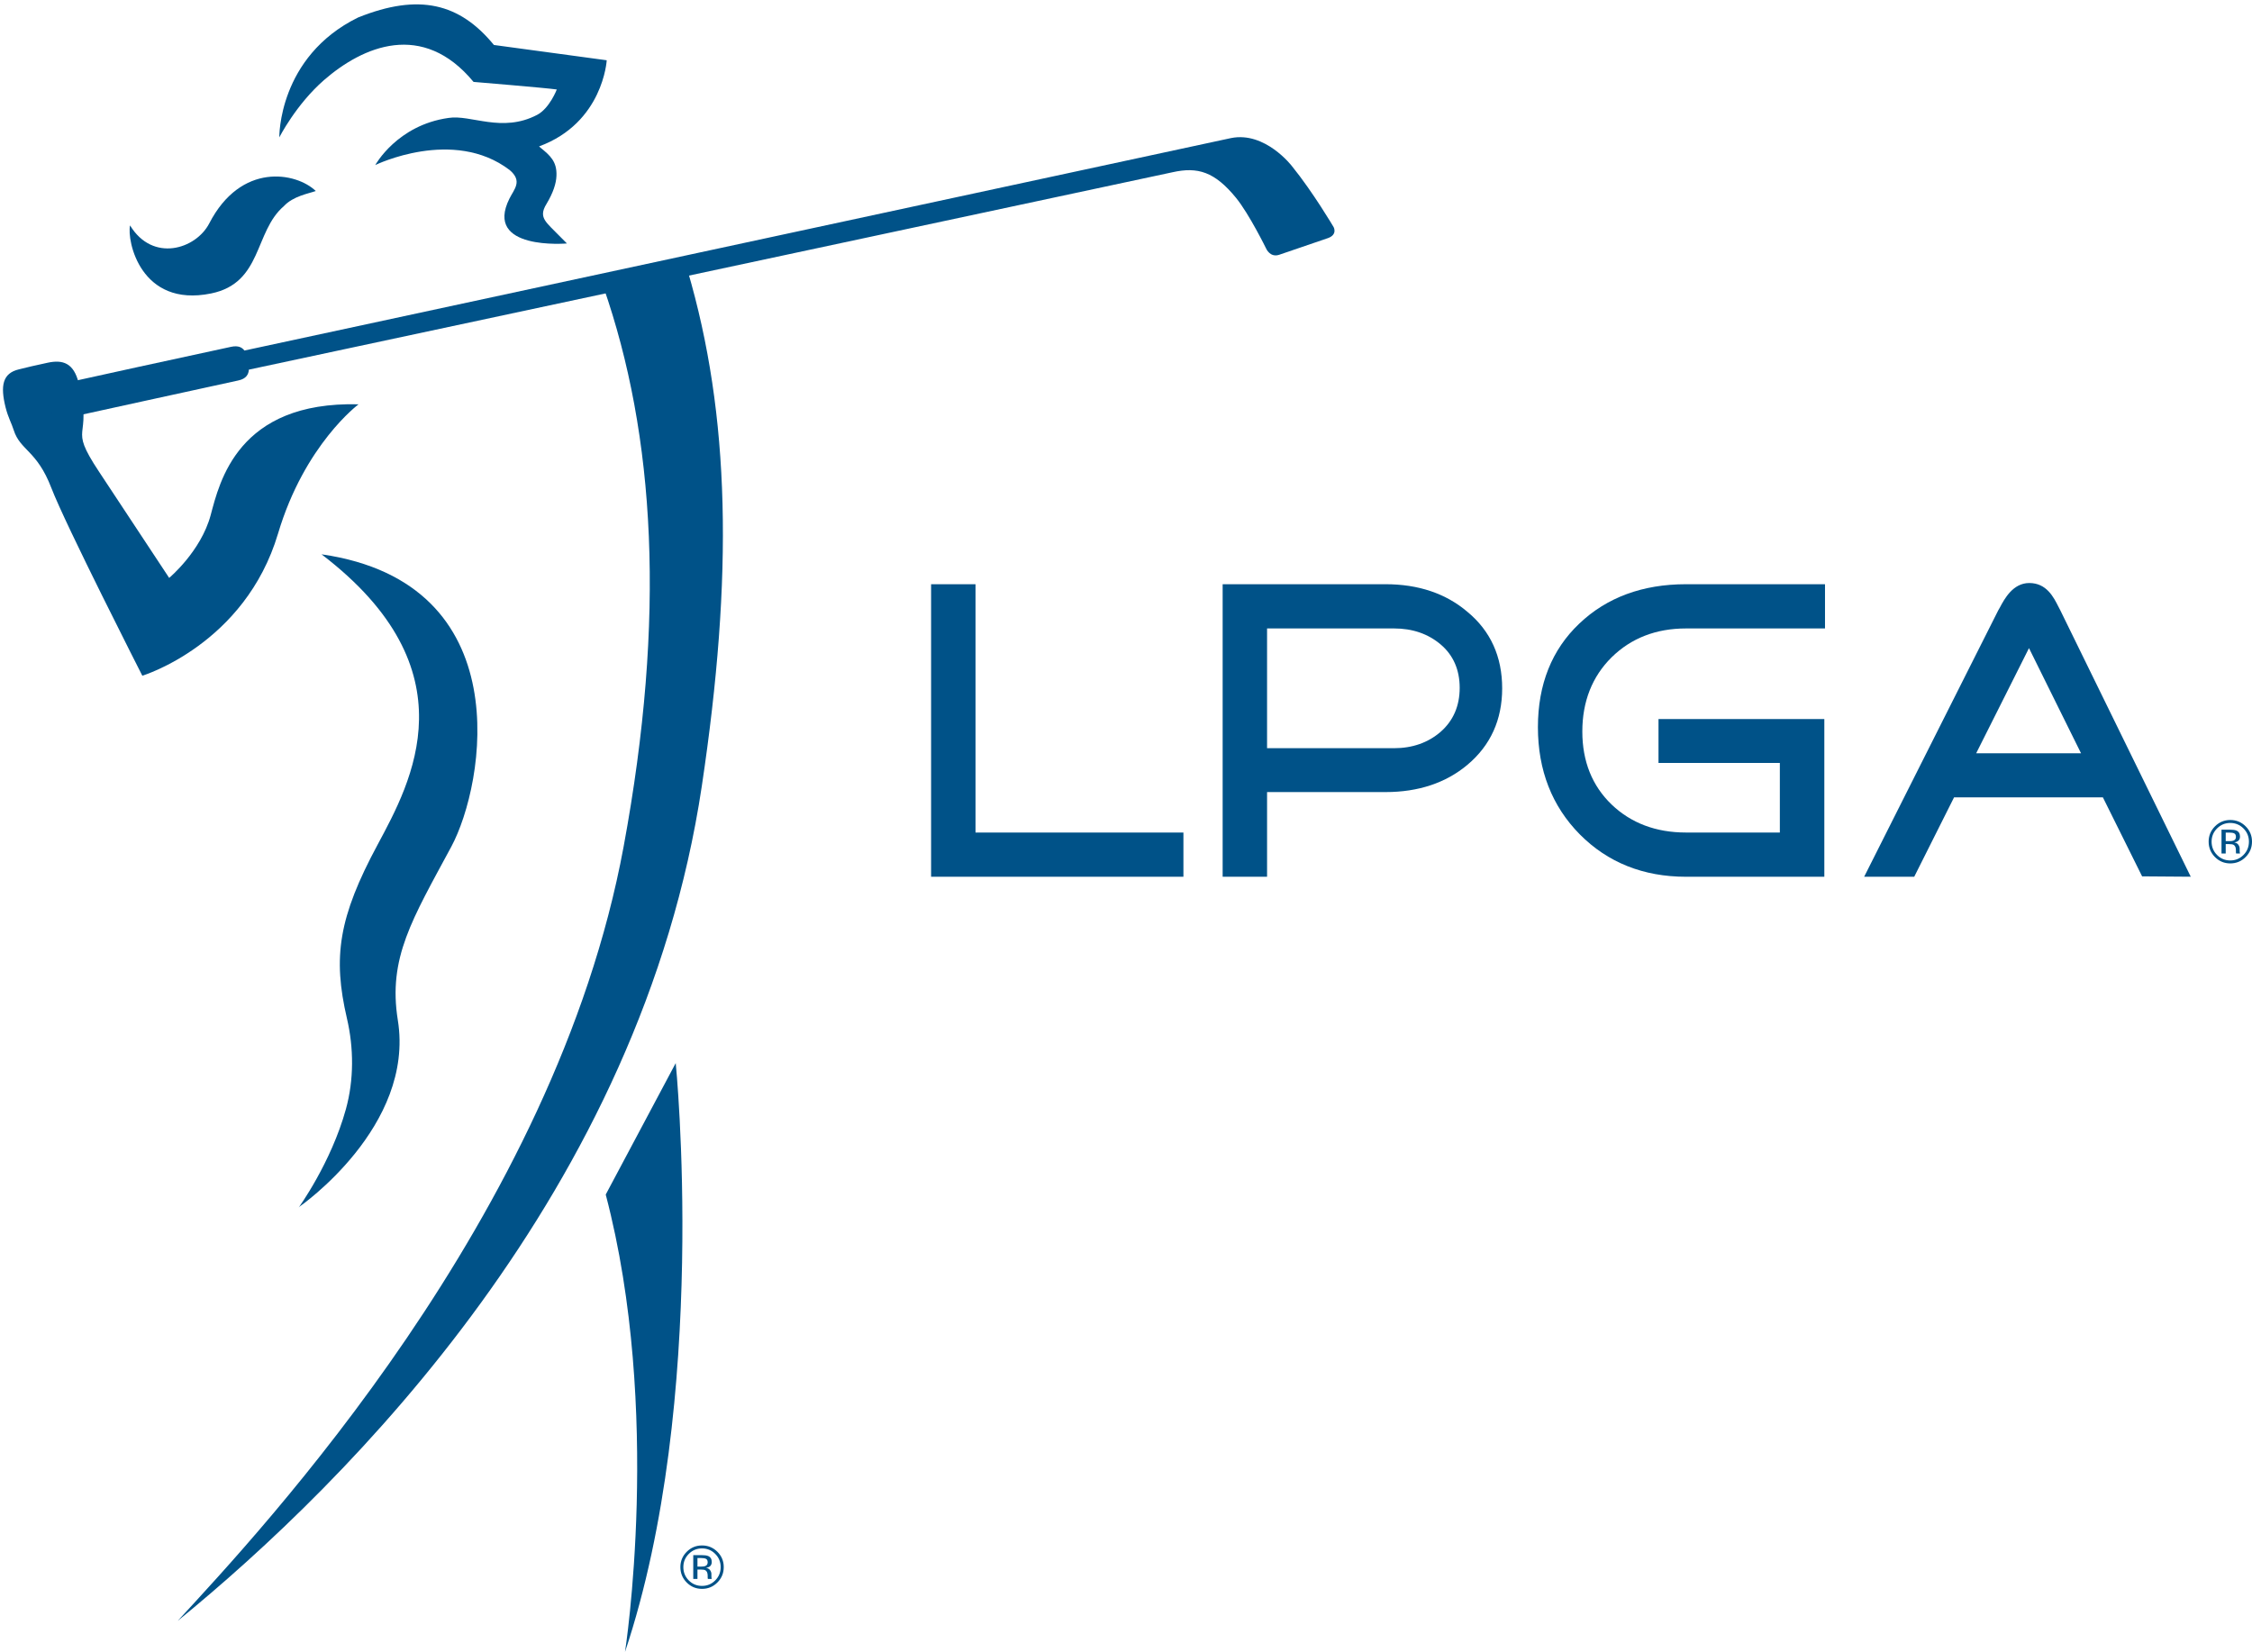 <?xml version="1.0" encoding="utf-8"?>
<!-- Generator: Adobe Illustrator 26.2.1, SVG Export Plug-In . SVG Version: 6.00 Build 0)  -->
<svg version="1.1" id="Layer_1" xmlns="http://www.w3.org/2000/svg" xmlns:xlink="http://www.w3.org/1999/xlink" x="0px" y="0px"
	 viewBox="0 0 601.586 441.302" style="enable-background:new 0 0 601.586 441.302;" xml:space="preserve">
<style type="text/css">
	.st0{fill-rule:evenodd;clip-rule:evenodd;fill:#005288;}
	.st1{fill:#005288;}
</style>
<g>
	<g>
		<path class="st0" d="M180.508,284.004c0,0,9.042,89.754-13.547,157.298c0,0,10.044-64.388-5.15-122.183L180.508,284.004z"/>
		<path class="st1" d="M166.586,226.193C148.285,325.186,69.951,408.573,47.48,432.997l0,0
			c45.477-37.1,123.824-115.086,139.989-222.944c8.435-56.292,7.618-99.006-3.831-137.943l-22.497,4.369
			C175.032,116.33,177.93,164.85,166.586,226.193z"/>
		<path class="st0" d="M85.911,148.096c40.482,30.898,23.921,60.845,14.974,77.529c-10.462,19.433-12.021,30.061-8.204,46.449
			c1.83,7.835,1.896,16.352-0.282,24.239c-3.947,14.313-12.61,26.27-12.61,26.27l0.268-0.272c0,0,30.789-21.331,26.217-49.775
			c-2.671-16.617,3.835-26.941,14.297-46.374c8.947-16.684,18.368-70.364-34.565-78.065H85.911z"/>
		<path class="st0" d="M3.658,114.888c-0.578-1.852-1.448-3.257-2.156-6.014c-1.458-5.827-0.827-9.168,3.56-10.204
			c1.547-0.397,4.904-1.197,7.697-1.775c3.963-0.844,6.945,0,8.277,5.489c3.878,15.771-3.172,10.66,5.405,23.611
			c8.584,12.995,18.751,28.389,18.751,28.389s8.474-7.066,11.086-16.771c2.363-8.786,7.204-30.44,39.504-29.604
			c0,0-14.413,10.703-21.503,34.515c-8.841,29.691-36.259,37.987-36.259,37.987s-20.473-40.196-24.308-50.173
			C9.876,120.307,5.406,120.37,3.658,114.888z"/>
		<g>
			<path class="st0" d="M345.089,44.34c0,0-7.127-9.296-16.238-7.454L65.284,93.646c-0.594-0.821-1.61-1.404-3.531-1
				c-4.659,0.964-45.045,9.79-47.891,10.452c-2.852,0.682-0.392,9.498,1.896,9.014c2.266-0.481,44.043-9.667,47.889-10.47
				c2.156-0.448,2.75-1.663,2.837-2.896l246.705-52.724c6.784-1.523,11.297-0.14,17.011,6.849c3.531,4.353,8.028,13.53,8.028,13.53
				s1.043,2.489,3.501,1.657l13.06-4.466c2.576-0.953,1.464-2.931,1.464-2.931S350.758,51.329,345.089,44.34z"/>
		</g>
		<g>
			<path class="st0" d="M75.818,55.079c2.487-2.698,6.64-3.369,8.537-4.051c-5.211-5.006-19.968-7.79-28.462,8.663
				c-3.576,6.886-15.09,10.498-21.152,0.525c-0.884,3.998,2.748,22.047,21.659,18.177C70.129,75.591,67.872,61.896,75.818,55.079z"
				/>
			<path class="st0" d="M136.142,45.421c3.493,2.963,1.239,5.048-0.049,7.626c-6.971,13.942,15.352,11.993,15.352,11.993
				l-4.32-4.344c-1.31-1.361-2.122-2.361-2.067-3.722c0.032-0.708,0.32-1.525,0.947-2.525c1.779-2.983,2.568-5.423,2.645-7.48
				c0.158-3.776-1.651-5.405-4.255-7.505l-0.387-0.355c17.141-6.308,18.07-23.01,18.07-23.01l-30.134-4.085
				C122.796,0.854,111.931-1.87,95.657,4.672c-21.39,10.514-21.043,32.024-21.043,32.024s4.444-8.756,11.924-15.289
				c10.389-9.04,26.347-15.97,39.961,0.473c0,0,19.589,1.621,22.24,2.026c0,0-1.935,5.052-5.261,6.784
				c-9.381,4.896-17.646-0.128-23.647,0.813c-13.751,1.923-19.579,12.587-19.579,12.587S121.084,33.933,136.142,45.421z"/>
		</g>
	</g>
	<g>
		<path class="st1" d="M248.727,156.071c0,2.111,0,76.03,0,78.148c2.107,0,65.289,0,67.406,0c0-1.704,0-10.096,0-11.815
			c-2.13,0-55.539,0-55.539,0s0-64.194,0-66.333C258.873,156.071,250.435,156.071,248.727,156.071z"/>
		<path class="st1" d="M450.365,156.071c-11.557,0-21.132,3.523-28.485,10.522c-7.338,6.955-11.05,16.262-11.05,27.671
			c0,11.492,3.763,21.126,11.196,28.641c7.437,7.504,16.976,11.315,28.345,11.315c0,0,34.884,0,36.969,0c0-2.044,0-40.062,0-42.126
			c-2.052,0-42.242,0-44.297,0c0,1.724,0,10.017,0,11.729c2.055,0,32.415,0,32.415,0v18.581h-25.087
			c-7.967,0-14.652-2.497-19.854-7.48c-5.182-4.975-7.823-11.531-7.823-19.493c0-8.024,2.641-14.711,7.823-19.832
			c5.202-5.121,11.881-7.712,19.854-7.712c0,0,35.064,0,37.151,0c0-1.724,0-10.111,0-11.816
			C485.435,156.071,450.365,156.071,450.365,156.071z"/>
		<path class="st1" d="M326.61,156.071c0,2.111,0,76.03,0,78.148c1.716,0,10.159,0,11.867,0c0-1.992,0-22.621,0-22.621h31.667
			c8.742,0,16.096-2.45,21.848-7.275c6.178-5.18,9.289-12.04,9.289-20.436c0-8.47-3.111-15.346-9.277-20.431
			c-5.76-4.912-13.117-7.385-21.86-7.385C370.144,156.071,328.705,156.071,326.61,156.071z M338.477,167.886h33.922
			c4.89,0,9.066,1.42,12.409,4.241c3.404,2.86,5.125,6.782,5.125,11.63c0,4.844-1.72,8.794-5.103,11.756
			c-3.344,2.888-7.533,4.363-12.431,4.363h-33.922V167.886z"/>
		<path class="st1" d="M534.236,162.292c0,0-0.381,0.69-0.44,0.765c0,0.02-34.273,68.108-35.815,71.161c2.675,0,12.283,0,13.374,0
			c0.578-1.156,10.642-21.209,10.642-21.209h39.756c0,0,9.92,19.958,10.478,21.106c1.095,0,10.34,0.075,12.993,0.095
			c-1.505-3.069-34.855-71.189-34.855-71.189c0.041,0.071-0.537-1.034-0.537-1.034c-1.258-2.469-3.132-6.237-7.746-6.237
			C537.719,155.751,535.447,160.008,534.236,162.292z M542.011,173.141l13.902,28.089h-28.008L542.011,173.141z"/>
	</g>
</g>
<g>
	<path class="st1" d="M599.89,228.95c-1.132,1.138-2.501,1.706-4.107,1.706s-2.971-0.568-4.097-1.706
		c-1.122-1.13-1.683-2.501-1.683-4.113c0-1.594,0.568-2.959,1.698-4.089c1.126-1.126,2.487-1.691,4.081-1.691
		c1.606,0,2.974,0.564,4.107,1.691c1.132,1.126,1.696,2.489,1.696,4.089C601.586,226.443,601.022,227.814,599.89,228.95z
		 M592.248,221.316c-0.971,0.972-1.456,2.15-1.456,3.529c0,1.39,0.483,2.574,1.448,3.553c0.97,0.98,2.15,1.469,3.535,1.469
		c1.389,0,2.566-0.489,3.535-1.469c0.97-0.978,1.456-2.162,1.456-3.553c0-1.379-0.485-2.557-1.456-3.529
		c-0.975-0.98-2.154-1.469-3.535-1.469C594.398,219.847,593.222,220.336,592.248,221.316z M595.664,221.646
		c0.789,0,1.367,0.077,1.736,0.229c0.655,0.272,0.982,0.809,0.982,1.608c0,0.566-0.205,0.984-0.62,1.253
		c-0.221,0.142-0.525,0.245-0.919,0.308c0.501,0.079,0.866,0.286,1.097,0.623c0.233,0.337,0.347,0.667,0.347,0.988v0.465
		c0,0.148,0.006,0.306,0.016,0.475c0.012,0.168,0.03,0.278,0.055,0.331l0.039,0.079h-1.049c-0.004-0.022-0.01-0.041-0.016-0.063
		c-0.004-0.022-0.01-0.045-0.016-0.071l-0.024-0.205v-0.505c0-0.736-0.199-1.223-0.6-1.46c-0.237-0.136-0.651-0.205-1.246-0.205
		h-0.884v2.509h-1.12v-6.359H595.664z M596.872,222.654c-0.28-0.156-0.732-0.235-1.353-0.235h-0.955v2.288h1.01
		c0.473,0,0.828-0.047,1.065-0.142c0.438-0.172,0.655-0.501,0.655-0.986C597.294,223.119,597.154,222.811,596.872,222.654z"/>
</g>
<g>
	<path class="st1" d="M191.641,422.75c-1.132,1.138-2.501,1.706-4.107,1.706c-1.606,0-2.971-0.568-4.097-1.706
		c-1.122-1.13-1.683-2.501-1.683-4.113c0-1.594,0.568-2.959,1.698-4.089c1.126-1.126,2.487-1.69,4.081-1.69
		c1.606,0,2.975,0.564,4.107,1.69c1.132,1.126,1.697,2.49,1.697,4.089C193.338,420.243,192.773,421.614,191.641,422.75z
		 M184,415.116c-0.97,0.972-1.456,2.15-1.456,3.529c0,1.391,0.483,2.574,1.448,3.552c0.971,0.98,2.15,1.47,3.535,1.47
		c1.389,0,2.566-0.489,3.535-1.47c0.971-0.978,1.456-2.162,1.456-3.552c0-1.379-0.485-2.557-1.456-3.529
		c-0.974-0.98-2.154-1.469-3.535-1.469C186.15,413.647,184.974,414.136,184,415.116z M187.416,415.446
		c0.789,0,1.367,0.077,1.736,0.229c0.655,0.272,0.982,0.809,0.982,1.608c0,0.566-0.205,0.984-0.619,1.253
		c-0.221,0.142-0.525,0.245-0.919,0.308c0.501,0.079,0.866,0.286,1.097,0.623c0.233,0.337,0.347,0.667,0.347,0.988v0.465
		c0,0.148,0.006,0.306,0.016,0.475c0.012,0.168,0.029,0.278,0.055,0.331l0.04,0.079h-1.05c-0.004-0.022-0.01-0.041-0.016-0.063
		c-0.004-0.022-0.01-0.045-0.016-0.071l-0.024-0.205v-0.505c0-0.736-0.199-1.223-0.6-1.46c-0.237-0.136-0.651-0.205-1.247-0.205
		h-0.884v2.509h-1.12v-6.359H187.416z M188.623,416.454c-0.28-0.156-0.732-0.235-1.353-0.235h-0.955v2.288h1.01
		c0.473,0,0.829-0.047,1.065-0.142c0.438-0.172,0.655-0.501,0.655-0.986C189.045,416.919,188.905,416.611,188.623,416.454z"/>
</g>
</svg>
